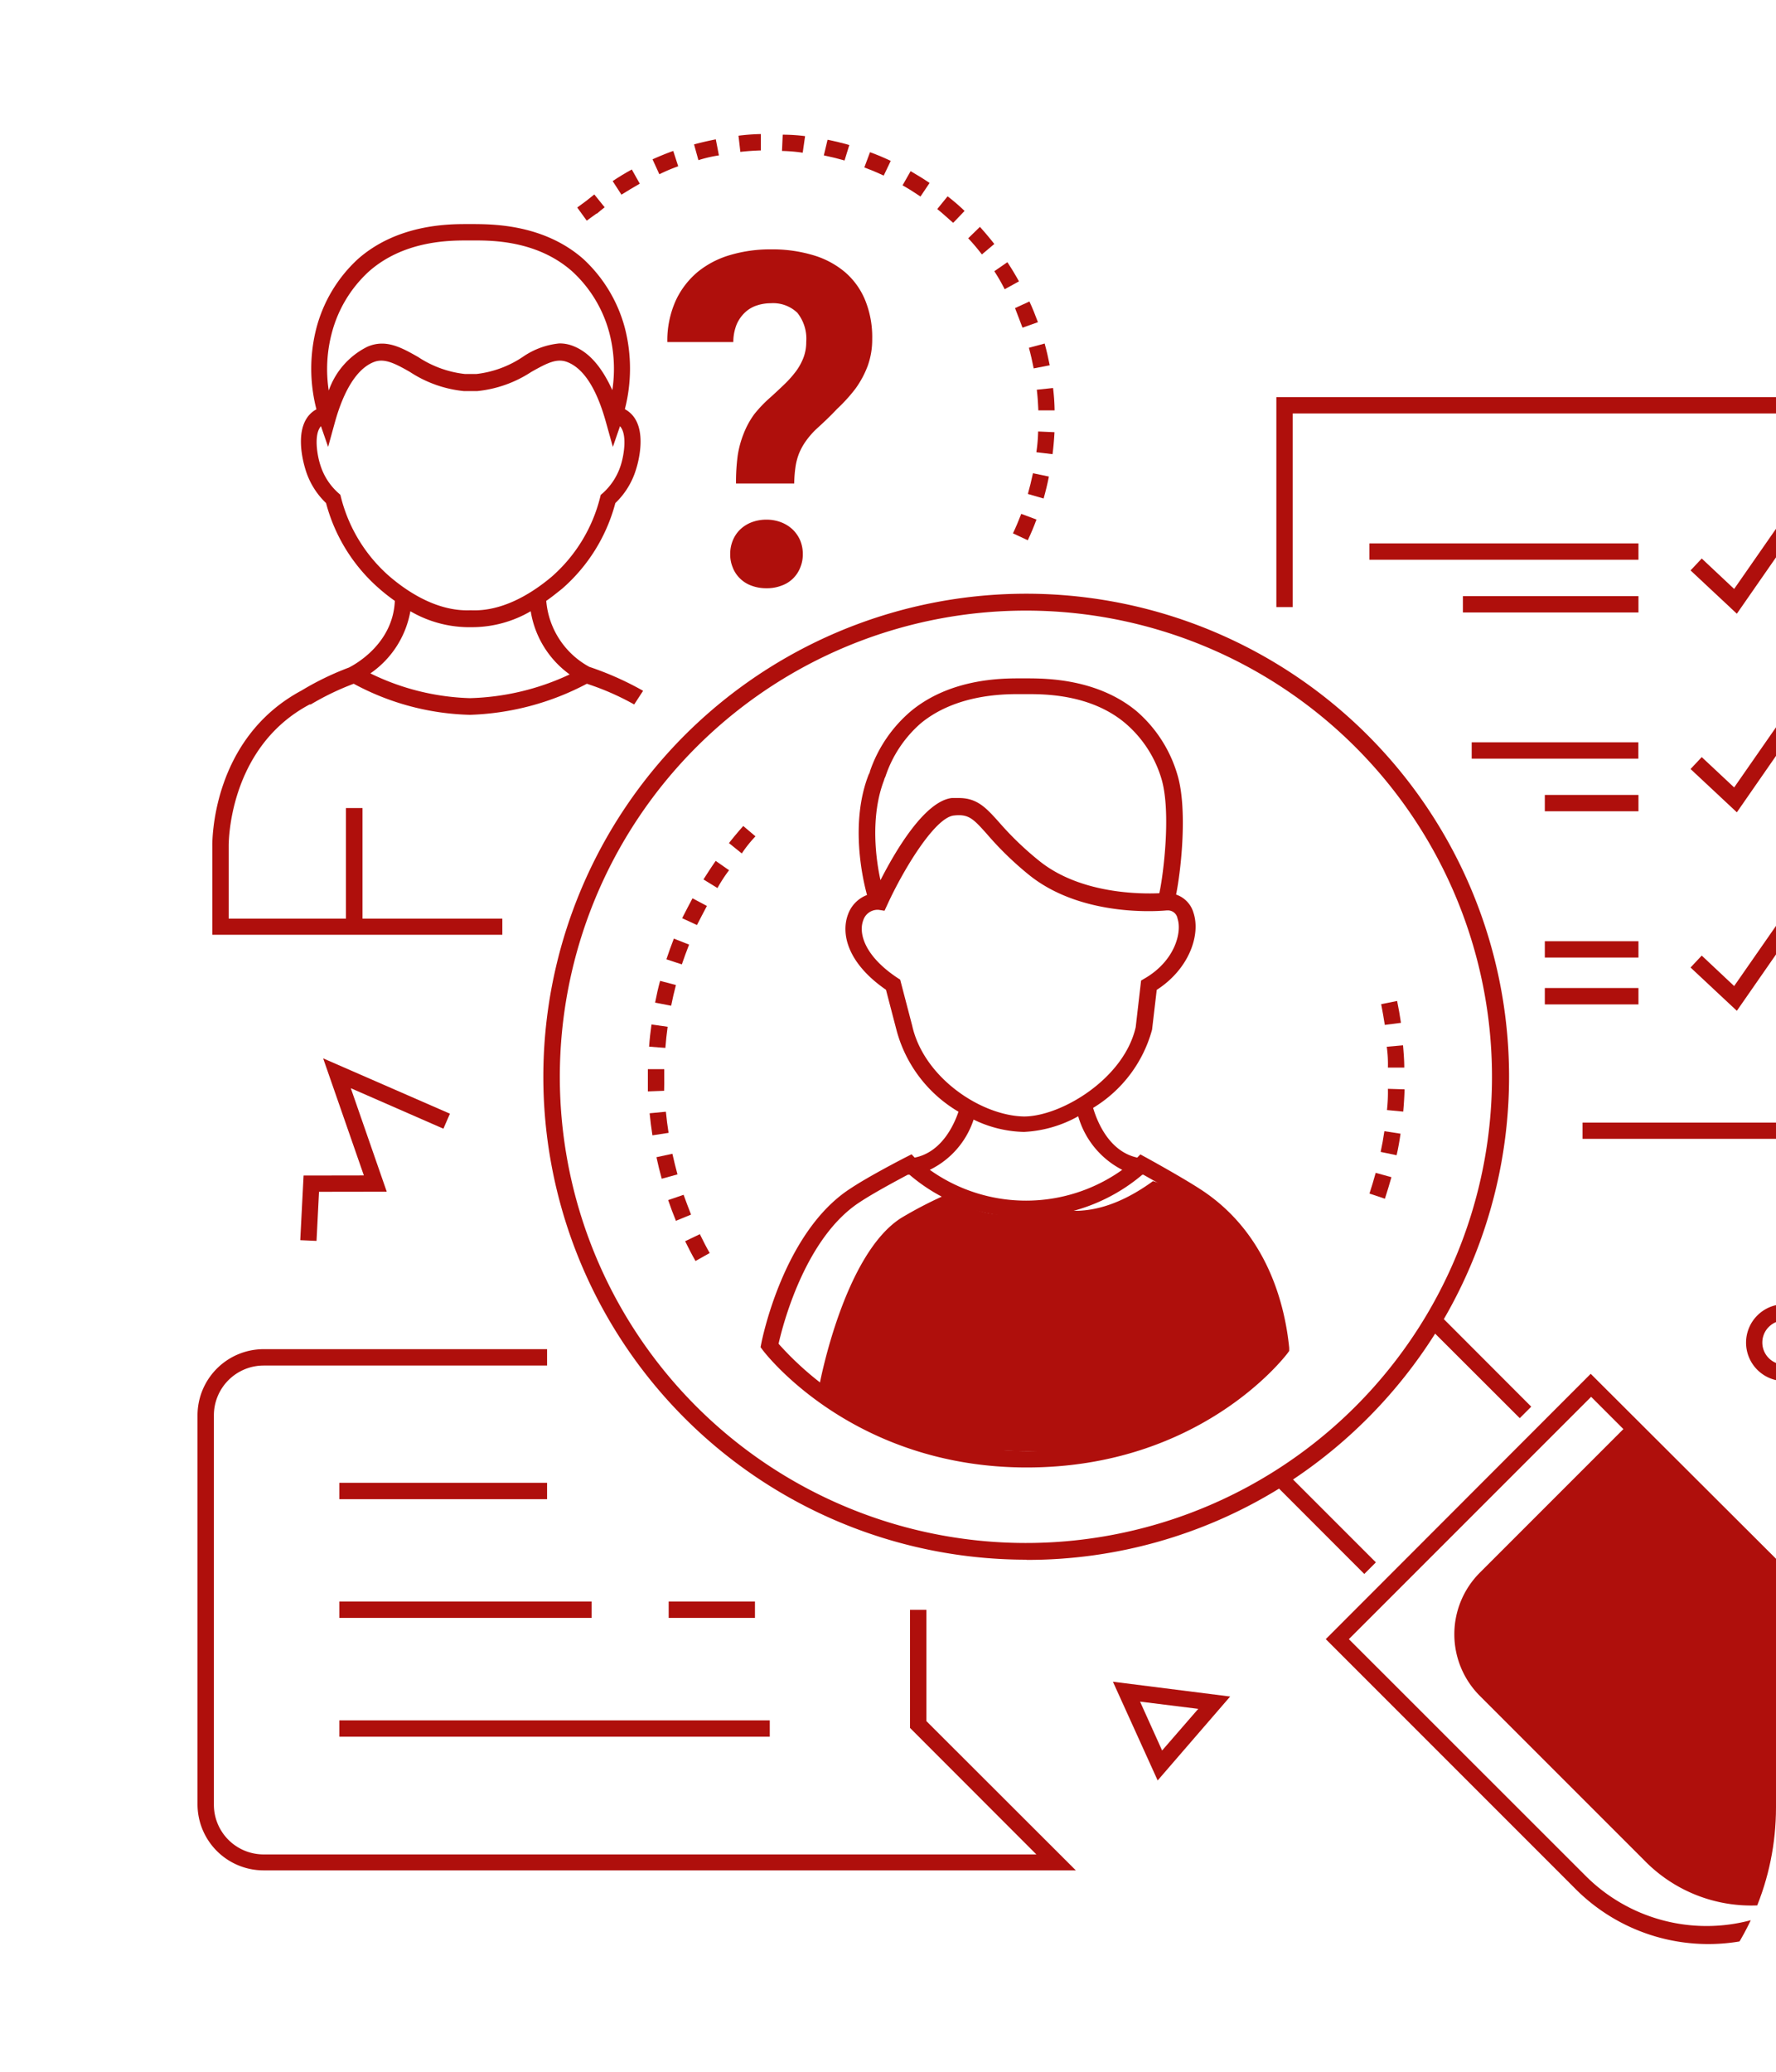 <?xml version="1.0" encoding="UTF-8"?>
<svg xmlns="http://www.w3.org/2000/svg" xmlns:xlink="http://www.w3.org/1999/xlink" width="171.47" height="200" viewBox="0 0 171.47 200">
  <defs>
    <clipPath id="clip-path">
      <rect id="Rectangle_13" data-name="Rectangle 13" width="171.47" height="200" rx="25.55" transform="translate(-19.07 -12.94)" fill="none"></rect>
    </clipPath>
  </defs>
  <g id="Warstwa_2" data-name="Warstwa 2" transform="translate(19.07 12.94)">
    <g id="Warstwa_1" data-name="Warstwa 1">
      <g id="Group_3" data-name="Group 3" clip-path="url(#clip-path)">
        <path id="Path_11" data-name="Path 11" d="M82.59,37.52a9.27,9.27,0,0,0,1.18-2.19,7.44,7.44,0,0,0,.44-2.61A9.44,9.44,0,0,0,83.54,29a7.15,7.15,0,0,0-1.92-2.7,8.44,8.44,0,0,0-3.08-1.66,13.77,13.77,0,0,0-4.12-.57,13.62,13.62,0,0,0-3.9.54,8.9,8.9,0,0,0-3.15,1.63,8,8,0,0,0-2.13,2.78,9.38,9.38,0,0,0-.81,4H70.8a4.6,4.6,0,0,1,.32-1.7,3.47,3.47,0,0,1,.82-1.17,3,3,0,0,1,1.15-.67,4.25,4.25,0,0,1,1.33-.21,3.38,3.38,0,0,1,2.56.92A4,4,0,0,1,77.84,33a4.22,4.22,0,0,1-.25,1.48,5.64,5.64,0,0,1-.71,1.32,10.37,10.37,0,0,1-1.1,1.25q-.65.63-1.38,1.29A12.37,12.37,0,0,0,72.81,40a8.21,8.21,0,0,0-1,1.83A9.491,9.491,0,0,0,71.22,44a19.55,19.55,0,0,0-.16,2.67h5.62a12.39,12.39,0,0,1,.12-1.57,5.86,5.86,0,0,1,.35-1.34,6.07,6.07,0,0,1,.66-1.19,8,8,0,0,1,1-1.15c.72-.65,1.4-1.3,2-1.94a15.8,15.8,0,0,0,1.78-1.96Z" transform="translate(-19.07 -12.94)" fill="#af0f0c"></path>
        <path id="Path_12" data-name="Path 12" d="M76.54,51.12a3.39,3.39,0,0,0-1.11-.7A3.9,3.9,0,0,0,74,50.16a4,4,0,0,0-1.45.26,3.34,3.34,0,0,0-1.1.7,3.12,3.12,0,0,0-.7,1.05,3.41,3.41,0,0,0-.25,1.32,3.27,3.27,0,0,0,.25,1.3,2.93,2.93,0,0,0,.7,1.05,3,3,0,0,0,1.1.69,4,4,0,0,0,1.45.25,3.9,3.9,0,0,0,1.45-.25,3,3,0,0,0,1.81-1.74,3.27,3.27,0,0,0,.25-1.3,3.41,3.41,0,0,0-.25-1.32,3.27,3.27,0,0,0-.72-1.05Z" transform="translate(-19.07 -12.94)" fill="#af0f0c"></path>
        <path id="Path_13" data-name="Path 13" d="M159.5,95.42H133.72v1.57h27.36V25.39H104.16V45.66h1.58V26.97H159.5Z" fill="#af0f0c"></path>
        <rect id="Rectangle_3" data-name="Rectangle 3" width="25.98" height="1.58" transform="translate(113.14 39.51)" fill="#af0f0c"></rect>
        <rect id="Rectangle_4" data-name="Rectangle 4" width="16.95" height="1.58" transform="translate(122.17 44.6)" fill="#af0f0c"></rect>
        <rect id="Rectangle_5" data-name="Rectangle 5" width="16.09" height="1.58" transform="translate(123.02 58.71)" fill="#af0f0c"></rect>
        <rect id="Rectangle_6" data-name="Rectangle 6" width="9.04" height="1.58" transform="translate(130.08 63.79)" fill="#af0f0c"></rect>
        <rect id="Rectangle_7" data-name="Rectangle 7" width="9.04" height="1.58" transform="translate(130.08 77.91)" fill="#af0f0c"></rect>
        <rect id="Rectangle_8" data-name="Rectangle 8" width="9.04" height="1.58" transform="translate(130.08 82.43)" fill="#af0f0c"></rect>
        <path id="Path_14" data-name="Path 14" d="M111.77,171.86l7-8.1-11.32-1.43Zm.43-2.89-2.13-4.72,5.62.7Z" transform="translate(-19.07 -12.94)" fill="#af0f0c"></path>
        <path id="Path_15" data-name="Path 15" d="M179.09,159.19l-21.8-21.8L142.88,151.8a8.41,8.41,0,0,0,0,11.9l15.85,15.85a14.4,14.4,0,1,0,20.362-20.362Z" transform="translate(-19.07 -12.94)" fill="#af0f0c"></path>
        <path id="Path_16" data-name="Path 16" d="M116.89,116.49a23.81,23.81,0,0,0-5.57-2.48c-3.06,2.23-6.34,3.4-9.53,2.63h-.36c-3.26.84-6.65,1.26-9.83-1.43a39.142,39.142,0,0,0-4.6,2.36c-5.54,3.53-7.87,16.06-7.87,16.06,5.43,6,13.77,6.47,22.44,6.47a29.41,29.41,0,0,0,21.66-9.46C122.85,127.28,122.55,120.12,116.89,116.49Z" transform="translate(-19.07 -12.94)" fill="#af0f0c"></path>
        <path id="Path_17" data-name="Path 17" d="M52.74,58c.52-.36,1-.75,1.54-1.18a16.56,16.56,0,0,0,5.13-8.26,7.48,7.48,0,0,0,2-3.26c.14-.43,1.3-4.23-.86-5.67l-.22-.14a15.68,15.68,0,0,0,0-7.83,13.93,13.93,0,0,0-4-6.65c-3.76-3.32-8.62-3.36-10.45-3.38H45c-1.83,0-6.69.06-10.45,3.38a13.82,13.82,0,0,0-4,6.65,15.67,15.67,0,0,0,0,7.85l-.19.11c-2.18,1.45-1,5.25-.88,5.66a7.45,7.45,0,0,0,2,3.28,16.54,16.54,0,0,0,5.15,8.27A17.662,17.662,0,0,0,38.12,58c-.18,4.28-4.1,6.27-4.44,6.44a27.3,27.3,0,0,0-4.56,2.21c-8.73,4.67-8.63,14.66-8.62,15.06v8.52h28V88.67H35V78H33.4V88.67H22.08v-7c0-.1-.11-9.46,7.81-13.67H30a25.73,25.73,0,0,1,4.15-2,24.83,24.83,0,0,0,11.22,3,25.86,25.86,0,0,0,11.29-3,25.29,25.29,0,0,1,4.57,2l.86-1.32a29.761,29.761,0,0,0-5.19-2.31A8,8,0,0,1,52.74,58ZM32.05,32.09a12.24,12.24,0,0,1,3.56-5.88c3.31-2.93,7.59-3,9.42-3h.81c1.82,0,6.1.05,9.42,3a12.32,12.32,0,0,1,3.56,5.88,13.76,13.76,0,0,1,.3,5.57c-1-2.2-2.21-3.63-3.73-4.24A3.53,3.53,0,0,0,54,33.15a7.47,7.47,0,0,0-3.54,1.31A10.08,10.08,0,0,1,46,36.1H44.89a10.17,10.17,0,0,1-4.52-1.64c-1.59-.9-3.1-1.76-4.88-1a7.45,7.45,0,0,0-3.75,4.24A13.64,13.64,0,0,1,32.05,32.09ZM32.92,48l-.06-.24-.18-.16a6,6,0,0,1-1.76-2.74c-.3-.92-.64-2.94.07-3.72l.69,2,.66-2.4c.88-3.15,2.16-5.15,3.72-5.78,1-.41,2,.07,3.53.95a11.55,11.55,0,0,0,5.19,1.84h1.3a11.59,11.59,0,0,0,5.2-1.84c1.56-.88,2.49-1.36,3.52-.95,1.57.63,2.81,2.58,3.7,5.78l.67,2.4.69-2c.72.79.38,2.81.08,3.75a6.08,6.08,0,0,1-1.75,2.72l-.19.16-.06.24a15,15,0,0,1-4.7,7.68C50.66,57.85,48,59,45.55,58.91h-.24c-2.45.07-5.11-1.06-7.7-3.27A15,15,0,0,1,32.92,48Zm2.84,17a9.24,9.24,0,0,0,3.86-6,11.31,11.31,0,0,0,5.47,1.54h.43A11.25,11.25,0,0,0,51.24,59,9.34,9.34,0,0,0,55,65.1a24.09,24.09,0,0,1-9.63,2.29A23.33,23.33,0,0,1,35.76,65Z" transform="translate(-19.07 -12.94)" fill="#af0f0c"></path>
        <path id="Path_18" data-name="Path 18" d="M101.27,46l-1.54-.32c-.14.66-.3,1.33-.49,2l1.52.44Q101.06,47.06,101.27,46Z" transform="translate(-19.07 -12.94)" fill="#af0f0c"></path>
        <path id="Path_19" data-name="Path 19" d="M61.77,17.73,61,16.36c-.63.34-1.25.72-1.85,1.12L60,18.79C60.6,18.42,61.18,18.06,61.77,17.73Z" transform="translate(-19.07 -12.94)" fill="#af0f0c"></path>
        <path id="Path_20" data-name="Path 20" d="M65.48,16.05,65,14.57c-.68.24-1.35.52-2,.81l.66,1.44A16.865,16.865,0,0,1,65.48,16.05Z" transform="translate(-19.07 -12.94)" fill="#af0f0c"></path>
        <path id="Path_21" data-name="Path 21" d="M69.41,15l-.3-1.55c-.7.14-1.41.3-2.1.49l.42,1.52A12.609,12.609,0,0,1,69.41,15Z" transform="translate(-19.07 -12.94)" fill="#af0f0c"></path>
        <path id="Path_22" data-name="Path 22" d="M101.81,41.72l-1.58-.07a16.341,16.341,0,0,1-.17,2l1.56.19C101.71,43.16,101.77,42.44,101.81,41.72Z" transform="translate(-19.07 -12.94)" fill="#af0f0c"></path>
        <path id="Path_23" data-name="Path 23" d="M99.8,35.56l1.55-.3c-.14-.7-.3-1.41-.49-2.1l-1.52.41C99.52,34.23,99.67,34.89,99.8,35.56Z" transform="translate(-19.07 -12.94)" fill="#af0f0c"></path>
        <path id="Path_24" data-name="Path 24" d="M97.8,51.48l1.43.67c.31-.65.59-1.32.84-2L98.6,49.6C98.36,50.23,98.09,50.87,97.8,51.48Z" transform="translate(-19.07 -12.94)" fill="#af0f0c"></path>
        <path id="Path_25" data-name="Path 25" d="M73.46,14.52V12.94a19.615,19.615,0,0,0-2.16.16l.18,1.56C72.1,14.59,72.78,14.54,73.46,14.52Z" transform="translate(-19.07 -12.94)" fill="#af0f0c"></path>
        <path id="Path_26" data-name="Path 26" d="M57.58,20.62h.05c.24-.21.49-.41.75-.61l-1-1.24-.78.62-.87.64.92,1.27Z" transform="translate(-19.07 -12.94)" fill="#af0f0c"></path>
        <path id="Path_27" data-name="Path 27" d="M96,23.55c-.44-.56-.91-1.12-1.39-1.65L93.48,23a20.1,20.1,0,0,1,1.32,1.56Z" transform="translate(-19.07 -12.94)" fill="#af0f0c"></path>
        <path id="Path_28" data-name="Path 28" d="M93.13,20.36a19.45,19.45,0,0,0-1.64-1.41l-1,1.23c.53.42,1,.87,1.54,1.33Z" transform="translate(-19.07 -12.94)" fill="#af0f0c"></path>
        <path id="Path_29" data-name="Path 29" d="M100.25,39.61h1.57a19.427,19.427,0,0,0-.15-2.16l-1.57.17C100.18,38.25,100.22,38.93,100.25,39.61Z" transform="translate(-19.07 -12.94)" fill="#af0f0c"></path>
        <path id="Path_30" data-name="Path 30" d="M97,27.92l1.38-.76c-.35-.63-.72-1.25-1.12-1.85L96,26.18A17.763,17.763,0,0,1,97,27.92Z" transform="translate(-19.07 -12.94)" fill="#af0f0c"></path>
        <path id="Path_31" data-name="Path 31" d="M89.75,17.66c-.59-.4-1.21-.78-1.83-1.14l-.78,1.37c.59.33,1.17.7,1.73,1.08Z" transform="translate(-19.07 -12.94)" fill="#af0f0c"></path>
        <path id="Path_32" data-name="Path 32" d="M82,14c-.69-.2-1.4-.37-2.1-.51L79.54,15c.67.14,1.33.3,2,.49Z" transform="translate(-19.07 -12.94)" fill="#af0f0c"></path>
        <path id="Path_33" data-name="Path 33" d="M86,15.53c-.65-.31-1.32-.59-2-.84l-.55,1.47c.63.24,1.26.5,1.87.79Z" transform="translate(-19.07 -12.94)" fill="#af0f0c"></path>
        <path id="Path_34" data-name="Path 34" d="M77.73,13.14A17.531,17.531,0,0,0,75.57,13l-.07,1.57a16.174,16.174,0,0,1,2,.17Z" transform="translate(-19.07 -12.94)" fill="#af0f0c"></path>
        <path id="Path_35" data-name="Path 35" d="M98.72,31.63l1.49-.53c-.25-.68-.52-1.35-.82-2L98,29.74C98.23,30.36,98.49,31,98.72,31.63Z" transform="translate(-19.07 -12.94)" fill="#af0f0c"></path>
        <path id="Path_36" data-name="Path 36" d="M153.97,38.6l-1.29-.9-4.32,6.21-3.13-2.94-1.08,1.15,4.47,4.18Z" fill="#af0f0c"></path>
        <path id="Path_37" data-name="Path 37" d="M153.97,57.76l-1.29-.9-4.32,6.21-3.13-2.93-1.08,1.15,4.47,4.18Z" fill="#af0f0c"></path>
        <path id="Path_38" data-name="Path 38" d="M153.97,76.93l-1.29-.9-4.32,6.21-3.13-2.94-1.08,1.15,4.47,4.18Z" fill="#af0f0c"></path>
        <path id="Path_39" data-name="Path 39" d="M11.73,102.1l6.54-.01L14.8,92.1l8.94,3.91.63-1.45L12.13,89.22l3.93,11.3-5.82.01-.32,6.24,1.57.07Z" fill="#af0f0c"></path>
        <path id="Path_40" data-name="Path 40" d="M168.58,129.59a3.71,3.71,0,1,0,3.7-3.7A3.71,3.71,0,0,0,168.58,129.59Zm5.83,0a2.13,2.13,0,1,1-2.13-2.13,2.13,2.13,0,0,1,2.13,2.13Z" transform="translate(-19.07 -12.94)" fill="#af0f0c"></path>
        <path id="Path_41" data-name="Path 41" d="M89.44,155.39H87.86v11.4L100.06,179H25.45a4.8,4.8,0,0,1-4.8-4.8V136.61a4.81,4.81,0,0,1,4.8-4.8H52.82v-1.58H25.45a6.39,6.39,0,0,0-6.38,6.38v37.55a6.38,6.38,0,0,0,6.38,6.38h78.42L89.44,166.13Z" transform="translate(-19.07 -12.94)" fill="#af0f0c"></path>
        <rect id="Rectangle_9" data-name="Rectangle 9" width="41.56" height="1.58" transform="translate(13.69 153.12)" fill="#af0f0c"></rect>
        <rect id="Rectangle_10" data-name="Rectangle 10" width="20.06" height="1.58" transform="translate(13.69 130.19)" fill="#af0f0c"></rect>
        <rect id="Rectangle_11" data-name="Rectangle 11" width="8.33" height="1.58" transform="translate(45.49 141.65)" fill="#af0f0c"></rect>
        <rect id="Rectangle_12" data-name="Rectangle 12" width="24.36" height="1.58" transform="translate(13.69 141.65)" fill="#af0f0c"></rect>
        <path id="Path_42" data-name="Path 42" d="M99.13,141.65c16.69,0,24.82-10.57,25.16-11l.18-.25v-.3c-.39-3.92-2-11.12-8.69-15.38-1.73-1.12-5-2.92-5.15-3l-.53-.29-.3.31c-2.82-.61-3.94-3.7-4.26-4.8a12.73,12.73,0,0,0,5.69-7.55l.45-3.84c3.11-2,4.26-5.29,3.55-7.44a2.62,2.62,0,0,0-1.68-1.76c.49-2.43,1.11-8.23.14-11.52a12.87,12.87,0,0,0-4-6.22c-3.76-3.08-8.61-3.12-10.43-3.13h-.84c-1.83,0-6.67.05-10.43,3.13A13.2,13.2,0,0,0,84,74.43a.774.774,0,0,1-.12.31c-1.84,4.66-.59,10.13-.17,11.65a3.14,3.14,0,0,0-1.83,1.86c-.7,1.84-.1,4.69,3.66,7.29l1,3.83a13,13,0,0,0,6,7.94c-.45,1.32-1.65,3.92-4.23,4.43l-.3-.32-.53.27c-.14.07-3.53,1.81-5.32,3-6.49,4.14-8.58,14.58-8.66,15l-.07.35.21.28C74,130.8,82.45,141.65,99.13,141.65ZM85.35,75.32a1.351,1.351,0,0,1,.13-.34,11.7,11.7,0,0,1,3.43-5.17C92.23,67.08,96.68,67,98.35,67h.82c1.67,0,6.11,0,9.44,2.78a11.28,11.28,0,0,1,3.54,5.44c.92,3.15.19,9.16-.22,11-1.76.08-7.56.09-11.54-3.08a30.11,30.11,0,0,1-3.94-3.78c-1.23-1.37-2.09-2.33-3.87-2.33h-.69c-2.64.32-5.47,5.16-6.88,7.93C84.57,83,84,78.83,85.35,75.32ZM88.07,99l-1.16-4.44-.25-.16c-3.21-2.13-3.79-4.34-3.31-5.58a1.46,1.46,0,0,1,1.3-1h.17l.58.09.25-.54c1.58-3.46,4.61-8.44,6.43-8.65,1.45-.17,1.89.32,3.2,1.78a31.25,31.25,0,0,0,4.13,4c5.22,4.16,12.89,3.41,13.21,3.38h.07a.94.94,0,0,1,1,.79c.44,1.33-.26,4.09-3.18,5.78l-.34.2-.52,4.5c-1.14,5-7.22,8.62-10.79,8.62C94.69,107.69,89.18,104,88.07,99ZM94,108.07a11.6,11.6,0,0,0,4.86,1.19,11.88,11.88,0,0,0,5.24-1.51,8.41,8.41,0,0,0,4.25,5.17,16,16,0,0,1-18.58,0A8.25,8.25,0,0,0,94,108.07ZM83.07,116c1.29-.85,3.52-2.05,4.58-2.61h.16A17,17,0,0,0,99,117.48a17.28,17.28,0,0,0,11.29-4.09h.1c1,.57,3.22,1.8,4.48,2.62,5.66,3.62,7.45,9.49,8,13.89a28.81,28.81,0,0,1-9,6.82v-7.14H112.3v7.87a33.81,33.81,0,0,1-25.66.18v-8H85V137a30.35,30.35,0,0,1-9.83-7.29C75.59,127.83,77.77,119.39,83.07,116Z" transform="translate(-19.07 -12.94)" fill="#af0f0c"></path>
        <path id="Path_43" data-name="Path 43" d="M99.09,150.57a46.33,46.33,0,0,0,24.4-6.88l8.23,8.24,1.12-1.12-8-8a47.17,47.17,0,0,0,13.72-14.08l8.17,8.16,1.11-1.11-8.44-8.45a46.62,46.62,0,1,0-40.32,23.22ZM67.24,72.11A45,45,0,1,1,54.05,104,45,45,0,0,1,67.24,72.11Z" transform="translate(-19.07 -12.94)" fill="#af0f0c"></path>
        <path id="Path_44" data-name="Path 44" d="M134,103.05h1.58c0-.72-.06-1.44-.12-2.15l-1.57.14A12.077,12.077,0,0,1,134,103.05Z" transform="translate(-19.07 -12.94)" fill="#af0f0c"></path>
        <path id="Path_45" data-name="Path 45" d="M135.26,98.73c-.1-.71-.23-1.42-.37-2.11l-1.54.31c.13.67.25,1.35.35,2Z" transform="translate(-19.07 -12.94)" fill="#af0f0c"></path>
        <path id="Path_46" data-name="Path 46" d="M133.91,107.15l1.57.15c.06-.71.11-1.43.13-2.15L134,105.1A15.627,15.627,0,0,1,133.91,107.15Z" transform="translate(-19.07 -12.94)" fill="#af0f0c"></path>
        <path id="Path_47" data-name="Path 47" d="M135.22,109.43l-1.56-.24c-.1.68-.22,1.36-.36,2l1.54.32C135,110.84,135.12,110.13,135.22,109.43Z" transform="translate(-19.07 -12.94)" fill="#af0f0c"></path>
        <path id="Path_48" data-name="Path 48" d="M134.34,113.63l-1.52-.42c-.18.66-.38,1.32-.6,2l1.49.5C133.94,115,134.15,114.31,134.34,113.63Z" transform="translate(-19.07 -12.94)" fill="#af0f0c"></path>
        <path id="Path_49" data-name="Path 49" d="M70.39,84l-1.29-.9c-.41.58-.8,1.19-1.18,1.79l1.35.83A14.192,14.192,0,0,1,70.39,84Z" transform="translate(-19.07 -12.94)" fill="#af0f0c"></path>
        <path id="Path_50" data-name="Path 50" d="M72.94,80.73l-1.18-1q-.72.81-1.38,1.65l1.24,1A11.934,11.934,0,0,1,72.94,80.73Z" transform="translate(-19.07 -12.94)" fill="#af0f0c"></path>
        <path id="Path_51" data-name="Path 51" d="M68.25,87.45l-1.39-.74c-.34.62-.66,1.27-1,1.92l1.43.66C67.62,88.67,67.92,88.05,68.25,87.45Z" transform="translate(-19.07 -12.94)" fill="#af0f0c"></path>
        <path id="Path_52" data-name="Path 52" d="M64.92,111.37l-1.54.33c.15.7.32,1.4.51,2.08l1.52-.42C65.23,112.71,65.06,112,64.92,111.37Z" transform="translate(-19.07 -12.94)" fill="#af0f0c"></path>
        <path id="Path_53" data-name="Path 53" d="M66.53,91.18l-1.47-.58c-.26.66-.5,1.34-.72,2l1.49.49C66.05,92.46,66.28,91.81,66.53,91.18Z" transform="translate(-19.07 -12.94)" fill="#af0f0c"></path>
        <path id="Path_54" data-name="Path 54" d="M64.13,103.9v-.7H62.55v2.15l1.57-.06C64.14,104.8,64.13,104.35,64.13,103.9Z" transform="translate(-19.07 -12.94)" fill="#af0f0c"></path>
        <path id="Path_55" data-name="Path 55" d="M64.29,107.31l-1.57.15c.07.71.16,1.43.27,2.13l1.56-.24C64.44,108.67,64.36,108,64.29,107.31Z" transform="translate(-19.07 -12.94)" fill="#af0f0c"></path>
        <path id="Path_56" data-name="Path 56" d="M66,115.33l-1.49.51c.23.67.48,1.35.75,2l1.46-.6C66.48,116.62,66.24,116,66,115.33Z" transform="translate(-19.07 -12.94)" fill="#af0f0c"></path>
        <path id="Path_57" data-name="Path 57" d="M67.57,119.13l-1.42.68c.31.64.64,1.28,1,1.91l1.37-.77C68.18,120.36,67.87,119.74,67.57,119.13Z" transform="translate(-19.07 -12.94)" fill="#af0f0c"></path>
        <path id="Path_58" data-name="Path 58" d="M65.26,95.08l-1.53-.4q-.27,1-.48,2.1l1.55.3C64.93,96.41,65.09,95.74,65.26,95.08Z" transform="translate(-19.07 -12.94)" fill="#af0f0c"></path>
        <path id="Path_59" data-name="Path 59" d="M64.46,99.11l-1.56-.22c-.1.71-.18,1.42-.23,2.14l1.57.12C64.29,100.47,64.37,99.78,64.46,99.11Z" transform="translate(-19.07 -12.94)" fill="#af0f0c"></path>
        <path id="Path_60" data-name="Path 60" d="M177.58,156.56l-24-23.95L128,158.22l24,24A18.118,18.118,0,1,0,177.623,156.6Zm-1.12,24.5a16.51,16.51,0,0,1-23.38,0l-22.85-22.84,23.39-23.39,22.84,22.85a16.51,16.51,0,0,1,0,23.38Z" transform="translate(-19.07 -12.94)" fill="#af0f0c"></path>
      </g>
    </g>
  </g>
</svg>
